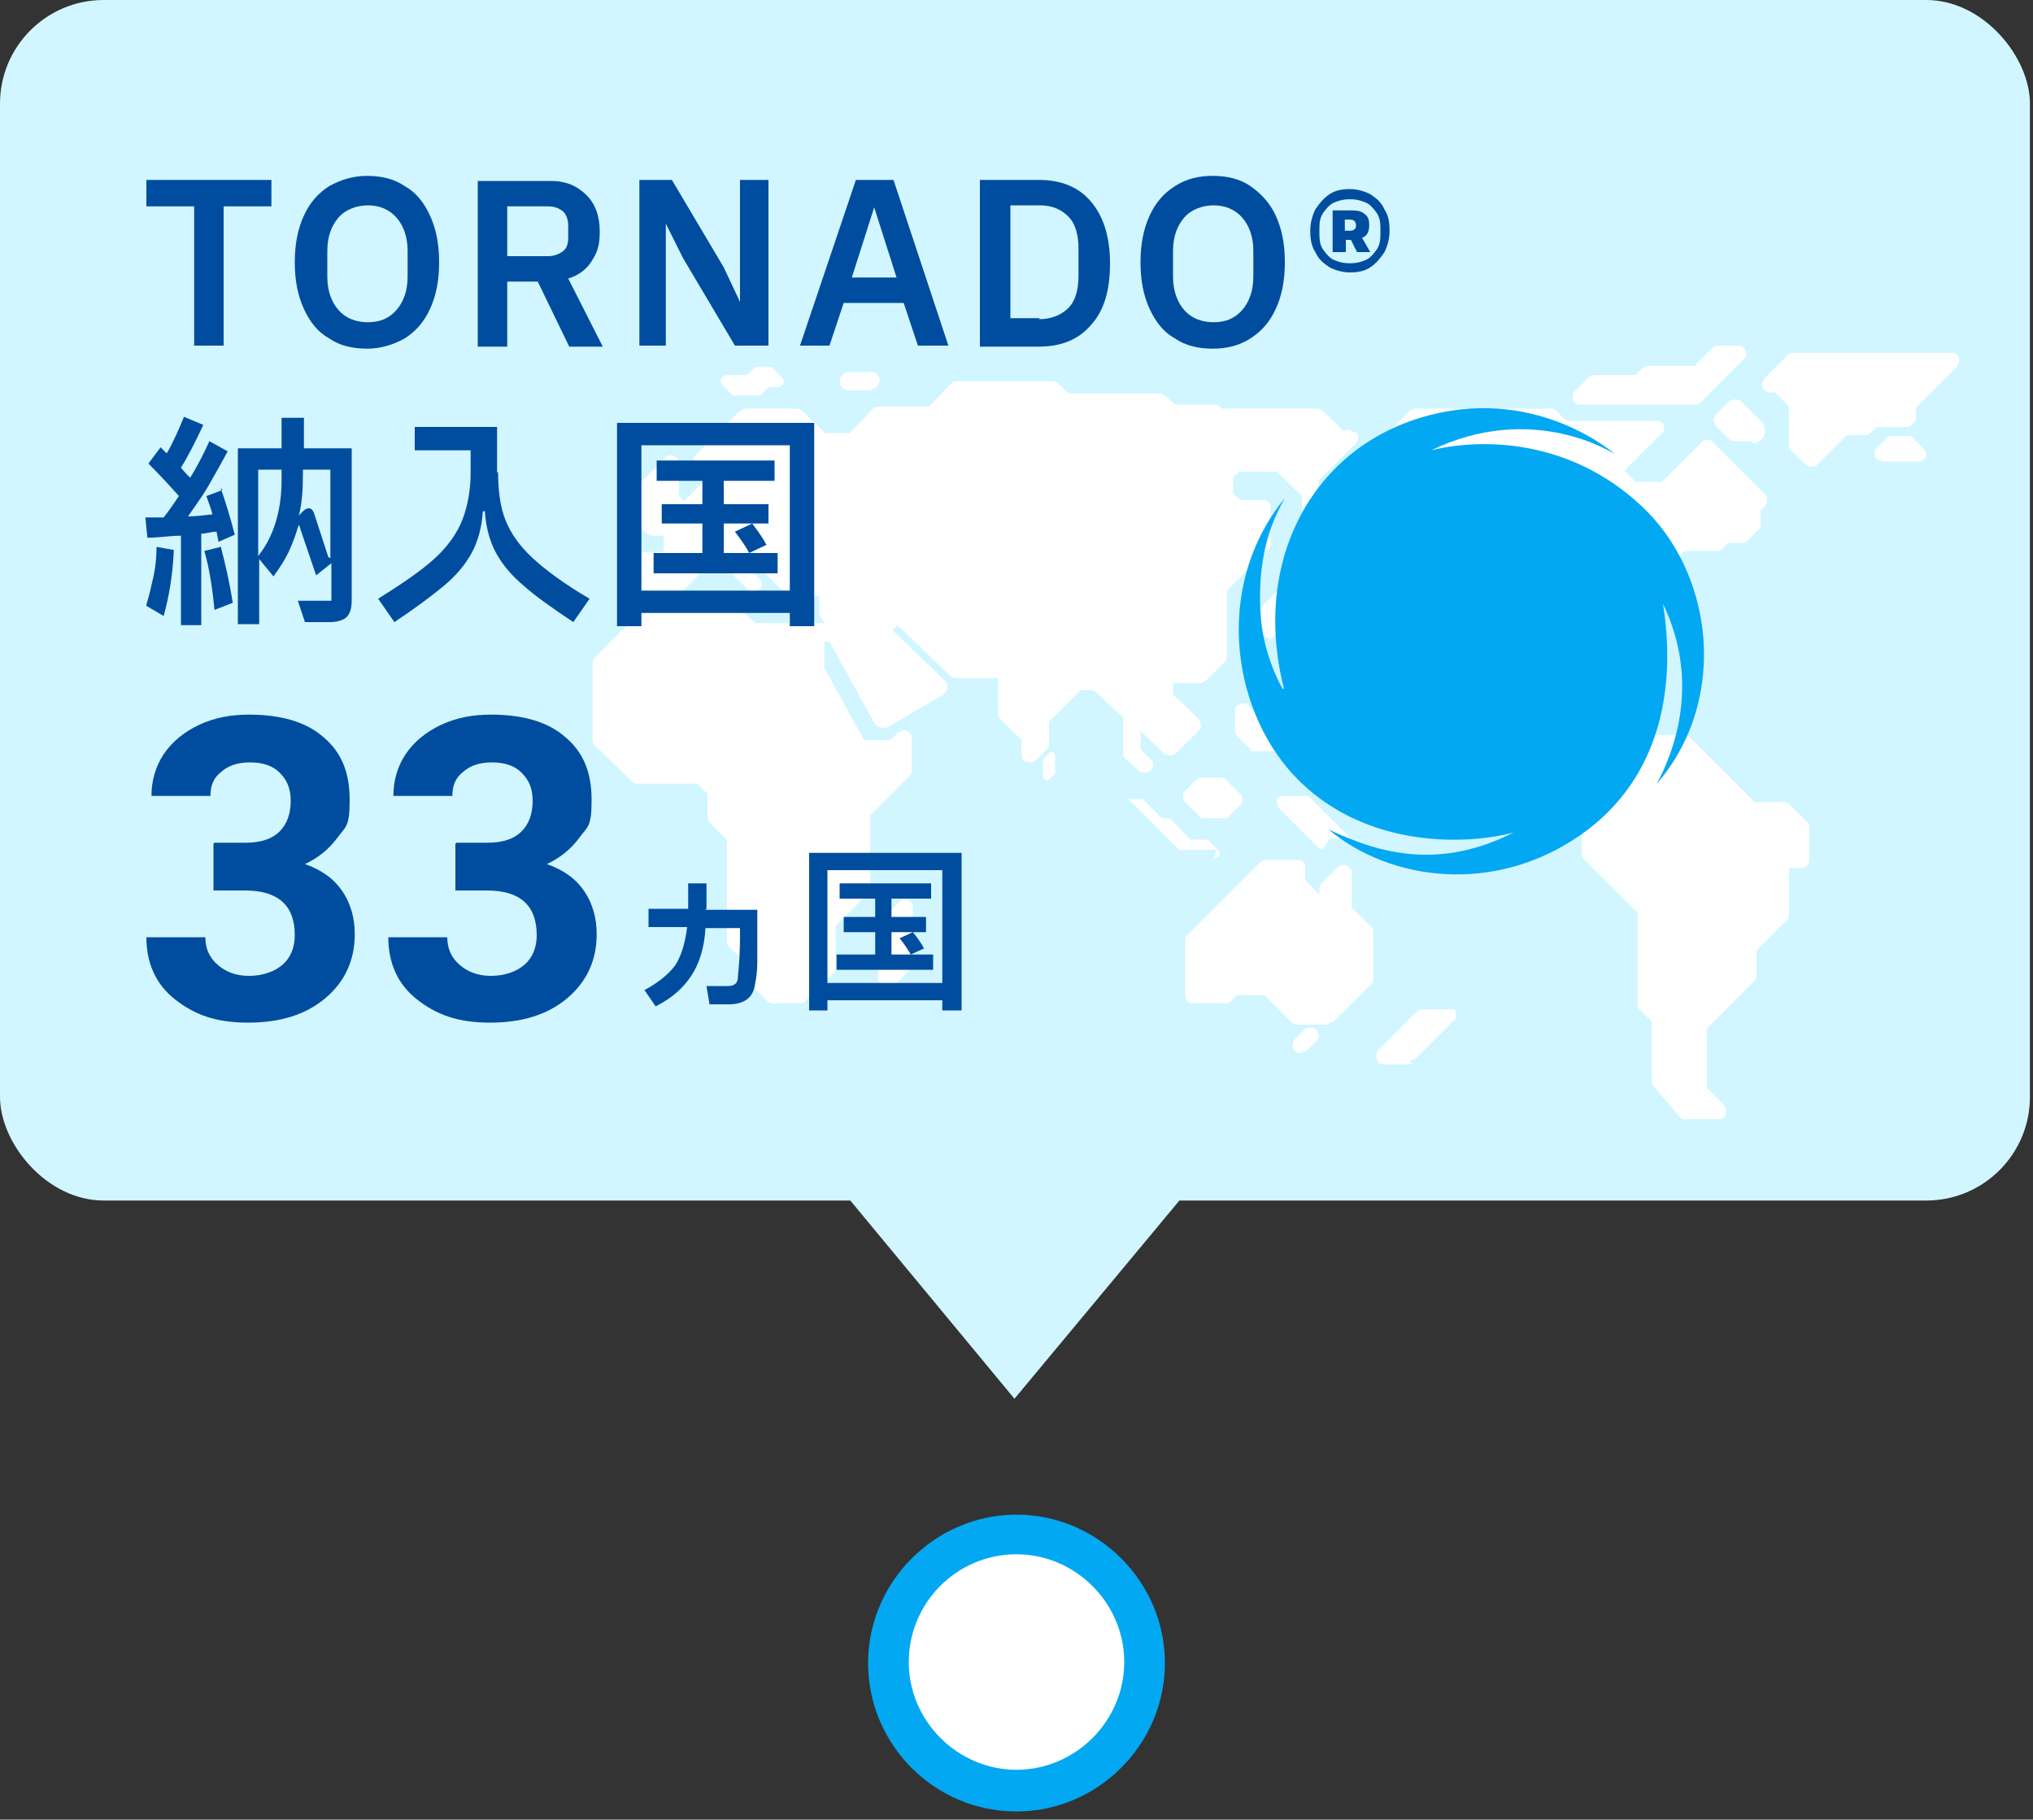 <?xml version="1.0" encoding="UTF-8"?>
<svg xmlns="http://www.w3.org/2000/svg" width="200" height="179" version="1.1" viewBox="0 0 200 179">
  <rect x="0" y="0" width="200" height="179" fill="#333333" stroke="none"/>
  <!-- Generator: Adobe Illustrator 29.3.1, SVG Export Plug-In . SVG Version: 2.1.0 Build 151)  -->
  <defs>
    <style>
      .st0 {
        fill: #004da0;
      }

      .st1 {
        fill: #fff;
      }

      .st2 {
        isolation: isolate;
      }

      .st3, .st4 {
        fill: #03a8f3;
      }

      .st5 {
        fill: #d1f6ff;
      }

      .st4 {
        mix-blend-mode: multiply;
      }
    </style>
  </defs>
  <g class="st2">
    <g id="_レイヤー_1" data-name="レイヤー_1">
      <rect class="st5" width="199.7" height="118.1" rx="10.2" ry="10.2"/>
      <polygon class="st5" points="99.8 137.6 121.1 112 78.6 112 99.8 137.6"/>
      <circle class="st1" cx="100" cy="163.5" r="8.9"/>
      <g>
        <circle class="st1" cx="100" cy="163.5" r="12.6"/>
        <path class="st3" d="M100,178.2c-8.1,0-14.6-6.6-14.6-14.6s6.6-14.6,14.6-14.6,14.6,6.6,14.6,14.6-6.6,14.6-14.6,14.6ZM100,152.9c-5.9,0-10.6,4.8-10.6,10.6s4.8,10.6,10.6,10.6,10.6-4.8,10.6-10.6-4.8-10.6-10.6-10.6Z"/>
      </g>
      <g>
        <path class="st1" d="M130.8,100.8h-3.1s0,0,0,0c-.2,0-.4,0-.6-.2l-2.7-2.7h-2.7l-.6.6c-.1.1-.3.2-.6.2,0,0,0,0,0,0h-3.1c-.2,0-.4,0-.6-.2s-.2-.4-.2-.6v-5.4s0,0,0,0c0-.2,0-.4.2-.5l4.8-4.8s0,0,0,0l2.4-2.4c.1-.1.3-.2.6-.2s0,0,0,0c0,0,0,0,0,0h3.1s0,0,0,0c0,0,0,0,0,0,.2,0,.4,0,.5.2,0,0,0,0,0,0,0,0,0,0,0,0,0,0,0,0,0,0,.1.1.2.3.2.5,0,0,0,0,0,0,0,0,0,0,0,0v1.3l1.4,1.4v-.6c0-.2.1-.4.3-.6l.6-.6s0,0,0,0l.9-.9c.2-.2.3-.2.6-.2,0,0,0,0,0,0,.4,0,.8.4.8.8v3.4l1.8,1.8s0,0,0,0c.2.1.3.3.3.5v1.8s0,0,0,0v2.9s0,0,0,.1c0,.2-.1.3-.2.4l-3.6,3.6c-.1.1-.3.2-.6.2,0,0,0,0,0,0ZM128.3,85.2h0,0Z"/>
        <path class="st1" d="M168.9,110.1h-3.1c-.2,0-.4,0-.6-.3,0,0,0,0,0,0l-2.5-2.9c-.1-.1-.2-.3-.2-.5s0,0,0,0c0,0,0,0,0,0v-5.9l-1.2-1.2c-.2-.1-.2-.4-.2-.6v-8.9l-5.3-5.3s0,0,0,0c-.1-.1-.2-.3-.2-.5v-4.8s0,0,0,0c0-.2,0-.4.2-.6l1.4-1.4v-2.2s0,0,0,0c0-.2,0-.4.2-.6l1.8-1.8c.1-.1.3-.2.5-.3,0,0,0,0,0,0,0,0,0,0,0,0,0,0,0,0,0,0,0,0,0,0,0,0,0,0,0,0,0,0h5.9s0,0,0,0c.2,0,.4,0,.6.2l6.4,6.4h2.8s0,0,0,0c0,0,0,0,0,0,.2,0,.4,0,.6.2l1.8,1.8c0,0,.2.2.2.3,0,0,0,.2,0,.3v3.1s0,0,0,0h0c0,.4-.3.7-.7.8,0,0,0,0,0,0,0,0,0,0,0,0h0s0,0,0,0c0,0,0,0,0,0,0,0,0,0,0,0h-1.3v4.6c0,.2-.1.5-.3.6l-2.9,2.9v2.5c0,.2-.1.4-.3.6,0,0,0,0,0,0l-4.6,4.6v5.8l1.7,1.7c.1.1.2.3.2.6,0,0,0,0,0,0,0,.2,0,.4-.2.6-.1.2-.3.2-.6.2ZM169.5,109.3h0,0ZM162.4,106.4s0,0,0,0c0,0,0,0,0,0ZM177.7,84.7h0,0Z"/>
        <path class="st1" d="M155.6,75.4c-.2,0-.4,0-.5-.2,0,0,0,0,0,0l-4.5-4.5h-2.7s0,0,0,0c0,0,0,0,0,0-.2,0-.4,0-.6-.2l-6.6-6.6c-.1-.1-.2-.3-.2-.6,0,0,0,0,0,0v-9.4s0,0,0,0c0-.2,0-.4.2-.6l2-2v-3.2l-1.3-1.3h-3.7l-1.6,1.6c-.2.2-.5.3-.9.2-.3-.1-.5-.4-.5-.7v-3.1s0,0,0,0c0-.2,0-.4.2-.6l3.8-3.8c.1-.1.3-.2.5-.2,0,0,0,0,0,0h13.3s0,0,0,0c.2,0,.4,0,.6.2l1,1h8.9s0,0,0,0c.2,0,.4,0,.5.2.2.1.2.3.2.6,0,0,0,0,0,0,0,0,0,0,0,0h0s0,0,0,0c0,.2-.1.4-.3.5l-3.6,3.6,1.1,1.1h2.6l3.9-3.9s0,0,0,0c.2-.2.4-.3.7-.2.2,0,.3,0,.4.2,0,0,0,0,0,0l4.1,4.1s0,0,0,0l1,1c0,0,.1.1.2.2.1.3,0,.7-.1.9l-.5.5v1.4c0,.1,0,.2,0,.3,0,0,0,0,0,0,0,0,0,0,0,0,0,0,0,.1-.2.2l-1.1,1.1s0,0,0,0h0s0,0,0,0c-.1.1-.3.2-.5.2h-1.4l-.5.5c-.1.2-.4.3-.6.3h-3.2s0,0,0,0l-3.9,3.9s0,0,0,0l-4.2,4.2v2.1l1.6,1.6c.2.2.3.6.2.9-.1.3-.4.5-.7.5s-.4,0-.6-.2l-1.8-1.8c-.2-.1-.3-.4-.3-.6v-1.1h-4.5l-1.3,1.3v2h3.2s0,0,0,0c0,0,0,0,0,0,.4,0,.7.3.8.7,0,0,0,0,0,0,0,0,0,0,0,0h0s0,0,0,0c0,0,0,0,0,0,0,0,0,0,0,0v2.3l1.5,1.5c.2.1.3.4.3.6v2.6c0,.3-.2.6-.5.7-.1,0-.2,0-.3,0ZM154.2,67.6s0,0,0,0c0,0,0,0,0,0ZM154.2,67.6s0,0,0,0c0,0,0,0,0,0ZM163.4,42.1h0Z"/>
        <path class="st1" d="M133.1,42.5c-.2-.2-.6-.3-.9-.1l-2.1-2c-.1-.1-.3-.2-.5-.2,0,0,0,0,0,0h-9.4s-.2-.2-.2-.2c-.1-.1-.3-.2-.5-.2,0,0,0,0,0,0h-3.9l-.9-.8c-.1-.1-.3-.2-.5-.3,0,0,0,0,0,0h0s0,0,0,0h-9.1s-1-1-1-1c-.1-.1-.3-.2-.5-.2h0s0,0,0,0h-9.4s0,0,0,0c-.2,0-.4,0-.6.2l-2.2,2.3h-5c-.2,0-.5.1-.6.3l-2.2,2.3h-2.4l-2.3-2.2c-.1-.1-.3-.2-.5-.2s0,0,0,0c0,0,0,0,0,0h-5.2c-.2.1-.4.2-.6.4l-4.2,4.2c-.1.1-.2.3-.2.6,0,0,0,0,0,0,0,.2.1.4.2.5l1.2,1.1-2.3,2.3-.5-.5v-3.2c0-.4-.3-.8-.8-.8-.2,0-.4,0-.5.2,0,0,0,0,0,0l-4.3,4.3c-.2.1-.2.4-.2.6,0,.2,0,.4.2.6,0,0,0,0,0,0l2.5,2s0,0,0,0c.1.1.3.2.5.2h1.1s0,1.6,0,1.6h-2.6s0,0,0,0c0,0,0,0,0,0-.4,0-.7.3-.8.7,0,0,0,0,0,0,0,0,0,0,0,0h0s0,0,0,0c0,0,0,0,0,0,0,0,0,0,0,0v3c0,.2,0,.4.2.6.2.1.4.2.6.2h3.4s0,0,0,0c.2,0,.4,0,.6-.2l3.7-3.7,3.2,3.1c.3.3.8.3,1.1,0,.3-.3.3-.8,0-1.1,0,0,0,0,0,0l-2.3-2.2h1.1l3.8,3.7c0,0,.2.2.3.2,0,0,.2,0,.2,0h2.8v1.5c0,0,0,.2,0,.2,0,0,0,.1,0,.2l.5.8h-6.8l-1.1-1c-.2-.1-.3-.2-.6-.2,0,0,0,0,0,0h-.8l-.9-.9c0,0-.1,0-.2-.1,0,0-.2,0-.3,0h-2.6c-.1,0-.2,0-.3,0,0,0-.1,0-.2.2l-.8.9h-3.2s0,0,0,0c-.2,0-.4,0-.5.2l-4.3,4.3c-.1.1-.2.3-.2.6v7.4s0,0,0,0c0,.2,0,.4.2.6l3.7,3.6c.1.1.3.2.5.2h0s0,0,0,0h5.9l1,1v2.2s0,0,0,0c0,.2,0,.4.2.6l1.7,1.7v10c0,.2,0,.4.3.6l.9.9v1.3c0,.2.1.5.3.6l2.5,2.5c.1.1.3.2.5.2h0s0,0,0,0c0,0,0,0,0,0,0,0,0,0,0,0h2.8s0,0,0,0h0s0,0,0,0c0,0,0,0,0,0,0,0,0,0,0,0,.2,0,.3-.1.4-.2l2.8-2.8c.1-.1.2-.3.2-.6v-4l3.2-3.2c.1-.1.2-.3.2-.6,0,0,0,0,0,0v-7.1l3.9-3.9c.2-.2.2-.4.2-.6,0,0,0,0,0,0v-3.1c0-.3-.2-.6-.5-.7-.3-.1-.6,0-.9.2l-.7.7h-2.6l-3.9-7.1v-2.6h.5l4.4,8c.2.3.5.5.9.5.2,0,.3,0,.5-.1l5.3-3.1c.3-.2.5-.5.5-.8,0-.2,0-.4-.2-.6,0,0,0,0,0,0l-5.2-5,.5-.5,5.2,5c.1.1.3.2.6.2,0,0,0,0,0,0h4.1v3.4s0,0,0,0c0,.2,0,.4.2.6l2.1,2.1v1.4c0,.2,0,.4.2.6.1.1.3.2.6.2h0c.2,0,.4,0,.6-.2l1.1-1.1s0,0,0,0h0s0,0,0,0c.1-.1.2-.3.2-.5v-2.2l3.1-3.1h1.3l1.3,1.2s0,0,0,0l1.6,1.5v3.6s0,0,0,0c0,.2.1.4.3.5l1.2,1.1c.1.1.3.2.6.2s.4,0,.6-.2c.3-.3.3-.8,0-1.1,0,0,0,0,0,0l-1-1v-1.8l2.3,2.2c.1.1.3.2.6.2h0c.2,0,.4,0,.6-.2l2.2-2.2c0,0,.1-.2.2-.3.1-.3,0-.6-.2-.9,0,0,0,0,0,0l-2.5-2.4v-1.1h2.6c.2,0,.3,0,.5-.2,0,0,.1,0,.2-.1l1.8-1.8c.1-.1.2-.3.2-.5s0,0,0,0c0,0,0,0,0,0v-6.5l4.1-4.1c.1-.1.2-.3.2-.6v-3.4c0-.2,0-.4-.2-.6-.1-.1-.3-.2-.5-.2h-2.3l-.7-.7v-1.5l.6-.6h3.7l2.5,2.4v2.6c0,.4.4.8.8.8s.8-.4.8-.8v-4.1l3.7-3.7c.3-.3.3-.8,0-1.1Z"/>
        <path class="st1" d="M85.7,38.4h-2.2c-.5,0-.9-.4-.9-.9s.4-.9.9-.9h2.2c.2,0,.5,0,.6.3.2.2.3.4.2.6,0,.5-.4.8-.9.8Z"/>
        <path class="st1" d="M155.5,39.8c-.2,0-.4,0-.6-.2-.1-.1-.2-.3-.2-.4,0-.2,0-.5.2-.7l1.4-1.4c.1-.1.3-.2.6-.2,0,0,0,0,0,0h4l.6-.6c.1-.1.3-.2.5-.3,0,0,0,0,0,0h0s0,0,0,0h0s4.7,0,4.7,0l1.8-1.8c.1-.1.3-.2.5-.2,0,0,0,0,0,0h2s0,0,0,0h0c.2,0,.4,0,.5.2.2.1.3.4.3.6,0,0,0,0,0,0,0,.2-.1.5-.3.6l-4.2,4.2c-.1.1-.3.2-.6.2,0,0,0,0,0,0h-11.4ZM171.5,34.8s0,0,0,0c0,0,0,0,0,0Z"/>
        <path class="st1" d="M119.7,83.6s0,0,0,0h-3.5c-.2,0-.3,0-.4-.2l-4.8-4.8s0,0,0,0c0,0,0,0,0,0h0s0,0,0,0c0,0,0,0,0,0h0s0,0,0,0c0,0,0,0,0,0h.2c0-.1-.2,0-.2,0,0,0,0,0,0,0,0,0,0,0,0,0,0,0,0,0,0,0,0,0,0,0,0,0,0,0,0,0,0,0,0,0,0,0,0,0,0,0,0,0,0,0,0,0,0,0,0,0,0,0,0,0,0,0s0,0,0,0c0,0,0,0,0,0,0,0,0,0,0,0,0,0,0,0,0,0,0,0,0,0,0,0,0,0,0,0,0,0,0,0,0,0,0,0,0,0,0,0,0,0,0,0,0,0,0,0,0,0,0,0,0,0,0,0,0,0,0,0,0,0,0,0,0,0,0,0,0,0,0,0,0,0,0,0,0,0,0,0,0,0,0,0,0,0,0,0,0,0,0,0,0,0,0,0,0,0,0,0,0,0,0,0,0,0,0,0,0,0,0,0,0,0v.2c.1,0,0-.2,0-.2,0,0,0,0,0,0,0,0,0,0,0,0,0,0,0,0,0,0,0,0,0,0,0,0h0s0,0,0,0c0,0,0,0,0,0v.2c0,0,0-.2,0-.2,0,0,0,0,0,0,0,0,0,0,0,0,0,0,0,0,0,0,0,0,0,0,0,0h1.2c.2,0,.3,0,.4.2,0,0,0,0,0,0l1.7,1.7h.5c.1,0,.3,0,.4.1,0,0,0,0,0,0,0,0,0,0,0,0,0,0,0,0,0,0l1.9,2h1.5c.1,0,.3,0,.4.2,0,0,0,0,0,0l.8.8s0,0,0,0c0,0,.1.2.2.3,0,.2,0,.3-.2.4,0,0,0,0,0,0-.1,0-.2.2-.4.2ZM119.8,83.1s0,0,0,0h0ZM119.8,83.1s0,0,0,0c0,0,0,0,0,0ZM115.1,80h0s0,0,0,0ZM111.2,78.3s0,0,0,0h0ZM111.2,78.2s0,0,0,0c0,0,0,0,0,0ZM111.3,78.2h0s0,0,0,0ZM111.3,78.2s0,0,0,0c0,0,0,0,0,0ZM111.3,78.2h0ZM111.3,78.2h0Z"/>
        <path class="st1" d="M178.2,45.9c-.2,0-.4,0-.6-.2l-1.3-1.3c-.2-.1-.3-.4-.3-.6v-3.8l-1.4-1.4h-.5c-.3,0-.6-.2-.7-.5-.1-.3,0-.6.2-.9l2.3-2.3c.1-.1.3-.2.5-.2,0,0,0,0,0,0h0s0,0,0,0h15.6c.3,0,.6.2.7.5.1.3,0,.6-.2.9l-4,4v.9c0,.2,0,.5-.3.7-.2.2-.4.3-.7.3,0,0,0,0,0,0h-2.9l-.6.6s0,0,0,0c-.1.1-.3.2-.5.2,0,0,0,0,0,0h-1.8l-2.9,2.9c-.1.1-.3.2-.6.2h0ZM187.7,41.9s0,0,0,0c0,0,0,0,0,0Z"/>
        <path class="st1" d="M172.3,43.4h-1.7s0,0,0,0c0,0,0,0,0,0,0,0,0,0,0,0,0,0,0,0,0,0-.2,0-.4-.1-.5-.2l-1.3-1.3s0,0,0,0c0,0-.1-.1-.1-.2-.2-.3-.1-.7.1-.9,0,0,0,0,0,0l1.3-1.3c.1-.1.3-.2.6-.2h0c.2,0,.4,0,.6.2l1.1,1.1s0,0,0,0c0,0,0,0,0,0l.9.9c.3.3.4.8.3,1.2-.1.5-.6.9-1.2.9Z"/>
        <path class="st1" d="M130.2,83.5c-.2,0-.4,0-.6-.2l-3.8-3.8s0,0,0,0c0,0,0,0,0,0-.1-.2-.2-.4-.2-.6,0-.2,0-.4.2-.5,0,0,0,0,0,0,0,0,.1,0,.2-.1,0,0,0,0,0,0,0,0,0,0,0,0,.1,0,.2,0,.4,0h1.9c.1,0,.2,0,.3,0,.1,0,.2.1.3.2,0,0,0,0,0,0l3.8,3.8s0,0,0,0c0,0,0,0,0,0h0s0,0,0,0c0,0,0,0,0,0h0s0,0,0,0c0,0,0,0,0,0h0s0,0,0,0c0,0,0,0,0,0h0s0,0,0,0c0,0,0,0,0,0h0s0,0,0,0c0,0,0,0,0,0h0s0,0,0,0c0,0,0,.1,0,.2,0,0,0,0,0,0,0,0,0,0,0,0h0s0,0,0,0c0,0,0,0,0,0h0s0,0,0,0c0,0,0,0,0,0h0s0,0,0,0c0,0,0,0,0,0h0s0,0,0,0c0,0,0,0,0,0h0s0,0,0,0c0,0,0,0,0,0h0s0,0,0,0c0,0,0,0,0,0,0,0,0,0,0,0,0,0,0,0,0,0h0s0,0,0,0c0,0,0,0,0,0h0s0,0,0,0c0,0,0,0,0,0h0s0,0,0,0c0,0,0,0,0,0h0s0,0,0,0c0,0,0,0,0,0h0s0,0,0,0c0,0,0,0,0,0h0s0,0,0,0c0,0,0,0,0,0h-1.8s0,0-.1,0Z"/>
        <path class="st1" d="M123.8,62.3s0,0,0,0c0,0,0,0,0,0h0s0,0,0,0c0,0,0,0,0,0h0s0,0,0,0c0,0,0,0,0,0h0s0,0,0,0c0,0,0,0,0,0h0s0,0,0,0c0,0,0,0,0,0h0s0,0,0,0c0,0,0,0,0,0h0s0,0,0,0c0,0,0,0,0,0,0,0,0,0,0,0,0,0,0,0,0,0,0,0,0,0,0,0h0s0,0,0,0c0,0,0,0,0,0h0s0,0,0,0c0,0,0,0,0,0h0s0,0,0,0c0,0,0,0,0,0h0s0,0,0,0c0,0,0,0,0,0h0s0,0,0,0c0,0,0,0,0,0h0s0,0,0,0c0,0,0,0,0,0v-1.8c0-.3,0-.5.2-.7l3.8-3.8s0,0,0,0c.1-.1.4-.2.6-.2.2,0,.4,0,.5.2,0,0,0,0,0,0,0,0,0,.1.1.2,0,0,0,0,0,0,0,0,0,0,0,0,0,.1,0,.2,0,.4v1.9c0,.1,0,.2,0,.3,0,.1-.1.2-.2.3,0,0,0,0,0,0l-3.8,3.8s0,0,0,0c0,0,0,0,0,0,0,0,0,0,0,0h0s0,0,0,0c0,0,0,0,0,0h0s0,0,0,0c0,0,0,0,0,0h0s0,0,0,0c0,0,0,0,0,0h0s0,0,0,0c0,0,0,0,0,0h0s0,0,0,0c0,0,0,0,0,0h0s0,0,0,0c0,0,0,0,0,0ZM128,58.1h0,0ZM127.8,55.5s0,0,0,0c0,0,0,0,0,0Z"/>
        <path class="st1" d="M120.3,80.5s0,0,0,0h-1.9s0,0,0,0h0s0,0,0,0c-.2,0-.4-.1-.5-.3l-1.3-1.3c-.2-.1-.2-.4-.2-.6s0-.2,0-.3h0s0,0,0,0c0,0,0,0,0,0,0,0,0,0,0,0,0,0,0,0,0,0h0s0,0,0,0c0,0,0,0,0,0h0s0,0,0,0c0,0,0,0,0,0,0,0,0,0,0,0l1.3-1.3c0,0,.2-.2.3-.2,0,0,0,0,0,0,0,0,0,0,0,0,0,0,.2,0,.3,0h1.9s0,0,0,0h0s0,0,0,0c.2,0,.4.1.5.3l1.3,1.3c.2.1.2.4.2.6s0,.2,0,.3h0s0,0,0,0c0,0,0,0,0,0,0,0,0,0,0,0,0,0,0,0,0,0h0s0,0,0,0c0,0,0,0,0,0h0s0,0,0,0c0,0,0,0,0,0,0,0,0,0,0,0l-1.3,1.3c0,0-.2.2-.3.2,0,0,0,0,0,0,0,0,0,0,0,0,0,0,0,0,0,0,0,0-.2,0-.2,0ZM122,78.7h0,0Z"/>
        <path class="st1" d="M125.4,73.9s0,0,0,0h-1.8c-.1,0-.3,0-.4,0,0,0,0,0,0,0,0,0,0,0,0,0,0,0,0,0,0,0,0,0-.2-.1-.2-.2l-1.3-1.3s0,0,0,0h0s0,0,0,0c-.1-.2-.2-.3-.2-.5v-1.9c0-.2,0-.4.2-.6.2-.1.4-.2.6-.2.2,0,.4,0,.5.2,0,0,0,0,0,0l3.3,3.3c.1.1.2.3.3.4,0,.3,0,.5-.2.7-.1.1-.3.2-.6.2ZM123.3,73.4h0,0ZM122.4,69.4h0,0Z"/>
        <path class="st1" d="M185.1,45.3c-.1,0-.3,0-.4-.1-.2-.1-.3-.3-.3-.6s0-.4.2-.5l1-1c.1-.2.3-.2.6-.2h1.5c.2,0,.4,0,.5.2l1.1,1.1c.1.1.2.3.2.5,0,.2,0,.3-.2.5-.1.1-.3.2-.5.2h0s0,0,0,0h-3.7s0,0,0,0Z"/>
        <path class="st1" d="M74.5,38.9s0,0,0,0h-1s0,0,0,0h-1.2s0,0,0,0c0,0,0,0,0,0,0,0,0,0,0,0-.1,0-.3,0-.4-.2l-.8-.8c-.1-.1-.2-.3-.2-.4,0-.2,0-.3.2-.4.1-.1.2-.2.4-.2,0,0,0,0,0,0h2l.6-.6c0,0,.1-.1.2-.2,0,0,0,0,0,0,0,0,0,0,0,0,0,0,.1,0,.2,0h1.2s0,0,0,0c0,0,0,0,0,0,0,0,0,0,0,0,.1,0,.3,0,.4.2l.8.8c.1.1.2.3.2.4,0,.2,0,.3-.2.4-.1.1-.2.2-.4.2,0,0,0,0,0,0h-.9l-.6.6c0,0-.1.1-.2.2,0,0,0,0,0,0,0,0,0,0,0,0,0,0-.1,0-.2,0Z"/>
        <path class="st1" d="M86.5,96.6s0,0,0,0c0,0,0,0,0,0,0,0,0,0,0,0,0,0,0,0,0,0,0,0,0,0,0,0,0,0,0,0,0,0,0,0,0,0,0,0,0,0,0,0,0,0h0s0,0,0,0c0,0,0,0,0,0,0,0,0,0-.1,0,0,0,0,0,0,0,0,0,0,0,0,0,0,0,0,0,0,0,0,0,0,0,0,0,0,0,0,0,0,0,0,0,0,0,0,0,0,0,0,0,0,0h0s0,0,0,0c0,0,0,0,0,0,0,0,0,0,0,0,0,0,0,0,0,0,0,0,0,0,0,0,0,0,0,0,0,0,0,0,0,0,0,0,0,0,0,0,0,0,0,0,0,0,0,0,0,0,0,0,0,0,0,0,0,0,0,0,0,0,0,0,0,0,0,0,0,0,0,0v-5.4s0,0,0,0c0-.2,0-.4.2-.6l1.9-1.9c0,0,.2-.2.3-.2.1,0,.2,0,.3,0,.4,0,.7.4.7.8,0,0,0,0,0,0v5.4s0,0,0,0c0,.2,0,.4-.2.6l-1.9,1.9s0,0,0,0c0,0,0,0,0,0,0,0,0,0,0,0,0,0,0,0,0,0,0,0,0,0,0,0,0,0,0,0,0,0,0,0,0,0,0,0,0,0,0,0,0,0,0,0,0,0,0,0,0,0,0,0,0,0,0,0,0,0,0,0,0,0,0,0,0,0,0,0,0,0,0,0,0,0,0,0,0,0,0,0,0,0,0,0,0,0,0,0,0,0Z"/>
        <path class="st1" d="M138.9,104.7h-2.7s0,0,0,0c-.2,0-.4,0-.6-.2-.1-.1-.2-.3-.2-.6,0-.2,0-.4.2-.6l3.8-3.8s0,0,0,0c.1-.1.3-.2.6-.2h2.7c.1,0,.3,0,.4,0,0,0,0,0,0,0,0,0,0,0,0,0,0,0,0,0,0,0,0,0,0,0,0,0,0,0,0,0,0,0h0s0,0,0,0c0,0,0,0,0,0,0,0,0,0,0,0,0,0,0,0,0,0,0,0,0,0,0,0,0,0,0,0,0,0,.2.3.2.8,0,1,0,0,0,0,0,0l-3.8,3.8s0,0,0,0c-.1.1-.3.2-.6.2ZM143.1,100.5h0,0ZM142.9,99.8s0,0,0,0c0,0,0,0,0,0ZM143.1,99.4s0,0,0,0c0,0,0,0,0,0Z"/>
        <path class="st1" d="M103,76.7c0,0-.1,0-.2,0-.1,0-.2-.2-.2-.4v-1.5s0,0,0,0c0,0,0,0,0,0,0,0,0,0,0,0,0,0,0-.1.1-.2l.5-.5c0,0,.2-.1.3-.1,0,0,0,0,0,0,0,0,0,0,0,0,.2,0,.3.2.3.4v1.5s0,0,0,0c0,.1,0,.2-.1.3l-.5.5c0,0-.2.1-.3.1ZM103.6,74.3h0s0,0,0,0Z"/>
        <path class="st1" d="M127.9,103.6c-.3,0-.6-.2-.7-.5-.1-.3,0-.6.2-.9l.9-.9h0c.1-.1.3-.2.6-.2.2,0,.4,0,.6.2.3.3.3.8,0,1.1l-.9.9c-.1.1-.3.2-.6.2Z"/>
      </g>
      <path class="st4" d="M126.3,67.7c-3.2-12.6,2.9-24,14.5-26.9,10.7-2.7,18.1,3.9,18.1,3.9,0,0-8-5.3-18.1-.4,4.8-1.2,13.5-1.2,20.6,5.4,7.1,6.5,8.8,19,1.6,27.4,3.1-5.9,3.3-12.1.6-17.7,1.2,7.5.2,17-8.2,22.8-8.4,5.8-18.6,4.5-24.7-.6,4.5,2.1,10.5,4.2,18.2.3-4.5,1.2-14.1,1.6-20.9-4.9-6.8-6.5-8.8-19.2-1.6-28-2.1,3.6-2.6,7.4-2.4,11.2.2,4.3,2.2,7.6,2.2,7.6Z"/>
      <g>
        <path class="st0" d="M26.7,17.7v2.6h-4.7v13.7h-2.9v-13.7h-4.7v-2.6h12.4Z"/>
        <path class="st0" d="M32.4,33.3c-1.1-.6-1.9-1.6-2.5-2.9-.6-1.3-.9-2.8-.9-4.6s.3-3.3.9-4.6c.6-1.3,1.4-2.2,2.5-2.9,1.1-.6,2.3-1,3.7-1s2.7.3,3.7,1c1.1.6,1.9,1.6,2.5,2.9.6,1.3.9,2.8.9,4.6s-.3,3.3-.9,4.6c-.6,1.3-1.4,2.2-2.5,2.9-1.1.6-2.3,1-3.7,1s-2.7-.3-3.7-1ZM39,30.5c.7-.8,1.1-1.9,1.1-3.3v-2.5c0-1.4-.4-2.5-1.1-3.3-.7-.8-1.7-1.2-2.8-1.2s-2.2.4-2.9,1.2c-.7.8-1.1,1.9-1.1,3.3v2.5c0,1.4.4,2.5,1.1,3.3.7.8,1.7,1.2,2.9,1.2s2.1-.4,2.8-1.2Z"/>
        <path class="st0" d="M49.9,27.7v6.4h-2.9v-16.3h7.2c1.5,0,2.6.5,3.5,1.4.9.9,1.3,2.1,1.3,3.6s-.3,2.1-.8,2.9-1.3,1.4-2.3,1.7l3.4,6.7h-3.3l-3.1-6.4h-3ZM53.9,25.2c.6,0,1.1-.2,1.5-.5.4-.3.5-.8.5-1.4v-1.1c0-.6-.2-1.1-.5-1.4-.4-.3-.8-.5-1.5-.5h-4v4.9h4Z"/>
        <path class="st0" d="M65.7,34h-2.8v-16.3h3.2l5.1,8.6,1.6,3.4h0v-12h2.8v16.3h-3.3l-5.1-8.6-1.7-3.4h0v12Z"/>
        <path class="st0" d="M81.7,34h-3l5.5-16.3h3.7l5.4,16.3h-3l-1.4-4.2h-5.9l-1.4,4.2ZM86,20.4l-2.2,6.9h4.4l-2.2-6.9h-.1Z"/>
        <path class="st0" d="M96.4,34v-16.3h5.8c2.2,0,3.9.7,5.1,2.1,1.2,1.4,1.9,3.4,1.9,6.1s-.6,4.7-1.9,6.1c-1.2,1.4-2.9,2.1-5.1,2.1h-5.8ZM102.2,31.4c1.2,0,2.2-.4,2.9-1.1.7-.7,1-1.8,1-3.2v-2.6c0-1.4-.3-2.5-1-3.2s-1.6-1.1-2.8-1.1h-2.9v11.1h2.9Z"/>
        <path class="st0" d="M115.6,33.3c-1.1-.6-1.9-1.6-2.5-2.9-.6-1.3-.9-2.8-.9-4.6s.3-3.3.9-4.6c.6-1.3,1.4-2.2,2.5-2.9s2.3-1,3.7-1,2.7.3,3.7,1,1.9,1.6,2.5,2.9c.6,1.3.9,2.8.9,4.6s-.3,3.3-.9,4.6c-.6,1.3-1.4,2.2-2.5,2.9s-2.3,1-3.7,1-2.7-.3-3.7-1ZM122.2,30.5c.7-.8,1.1-1.9,1.1-3.3v-2.5c0-1.4-.4-2.5-1.1-3.3s-1.7-1.2-2.8-1.2-2.2.4-2.9,1.2c-.7.8-1.1,1.9-1.1,3.3v2.5c0,1.4.4,2.5,1.1,3.3.7.8,1.7,1.2,2.9,1.2s2.1-.4,2.8-1.2Z"/>
        <path class="st0" d="M130.8,26.3c-.6-.4-1.1-.8-1.4-1.5-.4-.6-.5-1.3-.5-2.1s.2-1.5.5-2.1c.4-.6.8-1.1,1.4-1.5.6-.4,1.3-.5,2-.5s1.4.2,2,.5c.6.4,1.1.8,1.4,1.5.4.6.5,1.3.5,2.1s-.2,1.5-.5,2.1c-.4.6-.8,1.1-1.4,1.5-.6.4-1.3.5-2,.5s-1.4-.2-2-.5ZM134.3,25.6c.5-.2.8-.6,1.1-1,.3-.4.4-.9.4-1.5v-.7c0-.6-.1-1.1-.4-1.5-.3-.4-.6-.8-1.1-1-.5-.2-.9-.3-1.5-.3s-1,.1-1.5.3c-.5.2-.8.6-1.1,1-.3.4-.4.9-.4,1.5v.7c0,.6.1,1.1.4,1.5.3.4.6.8,1.1,1s.9.3,1.5.3,1-.1,1.5-.3ZM131.1,24.8v-4.1h2c.5,0,.9.1,1.2.4.3.2.4.6.4,1,0,.7-.2,1.1-.7,1.3l.8,1.4h-1.3l-.6-1.2h-.5v1.2h-1.2ZM132.8,22.7c.4,0,.6-.2.6-.5h0c0-.4-.2-.6-.6-.6h-.5v1.1h.5Z"/>
        <path class="st0" d="M21.7,48c.4,1.1.9,2.7,1.4,4.6l-1.6.7-.2-1c-.5,0-1,.2-1.5.2v9h-2v-8.8c-1.1,0-2.2.2-3.3.2l-.2-2c.4,0,1,0,1.8,0,.4-.5.9-1.2,1.5-2.1-.8-.9-1.8-2-3-3.2l1.2-1.6.6.6c.7-1.2,1.2-2.4,1.7-3.6l1.9.8c-.8,1.7-1.5,3.1-2.2,4.2.4.5.7.8.9,1,.7-1.1,1.3-2.3,1.9-3.6l1.8,1c-.6,1.1-1.2,2.2-1.9,3.4s-1.4,2.1-2,3c.7,0,1.5-.1,2.4-.2-.1-.4-.3-1-.6-1.8l1.6-.6ZM14.4,59.5c.3-1,.5-1.9.7-2.8.2-.9.3-1.9.3-2.9l1.7.3c-.1,2.5-.5,4.7-1,6.5l-1.7-1ZM21.7,53.7c.5,1.9.9,3.7,1.2,5.6l-1.8.7c-.2-2.1-.5-4.1-1-5.8l1.6-.4ZM29.8,44.1h4.8v15c0,.8-.2,1.3-.5,1.6s-.9.5-1.7.5h-2.4l-.7-2.1h3.3v-3.7l-1.5,1.2-1.6-4.7c0-.1,0-.2-.1-.2s0,0-.1.2c-.2.7-.5,1.5-.9,2.4-.4.8-.9,1.6-1.5,2.4l-1.4-1.7v6.4h-2.1v-17.3h4.3v-3h2.2v3ZM25.4,54.7c1.5-1.9,2.3-4.4,2.3-7.5v-1h-2.3v8.5ZM32.5,54.9v-8.7h-2.7v.5c0,1.5-.1,2.9-.4,4h0s.4-.4.4-.4c.2-.2.4-.3.6-.3s.4.2.5.5l1.4,4.3Z"/>
        <path class="st0" d="M49,46.4c0,1.8.2,3.4.7,4.7.5,1.3,1.4,2.6,2.7,3.8s3.2,2.6,5.6,4l-1.6,2.3c-2.1-1.4-3.8-2.6-4.9-3.6-1.2-1-2.1-2.1-2.7-3.2-.6-1.1-1-2.5-1.1-4.1h-.2c-.1,1.6-.5,3-1.1,4.1s-1.5,2.2-2.7,3.2c-1.2,1-2.8,2.2-4.9,3.6l-1.6-2.3c2.4-1.5,4.3-2.8,5.6-4,1.3-1.2,2.2-2.5,2.7-3.8.5-1.3.8-2.9.8-4.6v-2.2h-5.5v-2.3h8.1v4.5Z"/>
        <path class="st0" d="M60.7,61.6v-20h19.4v20h-2.4v-1.3h-14.6v1.3h-2.4ZM63.1,58.1h14.6v-14.3h-14.6v14.3ZM76.5,54.4v2h-12.2v-2h4.8v-2.9h-4v-1.9h4v-2.3h-4.5v-2h11.6v2h-5v2.3h4.4v1.9h-4.4v2.9h2.5c-.3-.6-.8-1.3-1.4-2.1l1.7-.8c.6.8,1.1,1.5,1.4,2.1l-1.7.8h2.7Z"/>
      </g>
      <g>
        <path class="st0" d="M21.1,82.9h3.1c1.5,0,2.6-.4,3.3-1.1.7-.7,1.1-1.7,1.1-3s-.4-2.1-1.1-2.8c-.7-.7-1.7-1-2.9-1s-2.1.3-2.8.9c-.8.6-1.1,1.4-1.1,2.4h-5.8c0-1.5.4-2.9,1.2-4.1.8-1.2,2-2.2,3.5-2.9s3.1-1,4.9-1c3.1,0,5.6.7,7.3,2.2,1.8,1.5,2.6,3.5,2.6,6.2s-.4,2.6-1.2,3.7-1.9,2-3.2,2.6c1.7.6,2.9,1.5,3.7,2.7.8,1.2,1.2,2.6,1.2,4.2,0,2.6-1,4.7-2.9,6.3-1.9,1.6-4.4,2.4-7.6,2.4s-5.3-.8-7.2-2.3-2.8-3.6-2.8-6.1h5.8c0,1.1.4,2,1.2,2.7s1.8,1.1,3.1,1.1,2.5-.4,3.3-1.1c.8-.7,1.2-1.7,1.2-2.9,0-2.9-1.6-4.4-4.9-4.4h-3.1v-4.6Z"/>
        <path class="st0" d="M44.9,82.9h3.1c1.5,0,2.6-.4,3.3-1.1.7-.7,1.1-1.7,1.1-3s-.4-2.1-1.1-2.8c-.7-.7-1.7-1-2.9-1s-2.1.3-2.8.9c-.8.6-1.1,1.4-1.1,2.4h-5.8c0-1.5.4-2.9,1.2-4.1.8-1.2,2-2.2,3.5-2.9s3.1-1,4.9-1c3.1,0,5.6.7,7.3,2.2,1.8,1.5,2.6,3.5,2.6,6.2s-.4,2.6-1.2,3.7-1.9,2-3.2,2.6c1.7.6,2.9,1.5,3.7,2.7.8,1.2,1.2,2.6,1.2,4.2,0,2.6-1,4.7-2.9,6.3-1.9,1.6-4.4,2.4-7.6,2.4s-5.3-.8-7.2-2.3-2.8-3.6-2.8-6.1h5.8c0,1.1.4,2,1.2,2.7s1.8,1.1,3.1,1.1,2.5-.4,3.3-1.1c.8-.7,1.2-1.7,1.2-2.9,0-2.9-1.6-4.4-4.9-4.4h-3.1v-4.6Z"/>
      </g>
      <g>
        <path class="st0" d="M69.4,89.5h5.1v2.6c0,.9,0,1.7,0,2.6,0,.8-.1,1.5-.2,2-.1.8-.4,1.3-.8,1.6-.4.3-1,.5-1.8.5h-1.9l-.3-1.8h1.9c.4,0,.7,0,.9-.2.2-.1.3-.4.3-.8.1-1,.2-2.3.2-3.9v-.8h-3.4c-.1,1.9-.6,3.5-1.4,4.7s-1.9,2.2-3.5,3l-1.1-1.6c1.3-.7,2.3-1.5,3-2.4.6-.9,1-2.2,1.2-3.8h-3.8v-1.8h3.9v-2.5h1.8v2.5Z"/>
        <path class="st0" d="M79.6,99.4v-15.5h15v15.5h-1.9v-1h-11.3v1h-1.9ZM81.4,96.7h11.3v-11.1h-11.3v11.1ZM91.8,93.9v1.5h-9.5v-1.5h3.8v-2.2h-3.1v-1.5h3.1v-1.8h-3.5v-1.5h9v1.5h-3.9v1.8h3.4v1.5h-3.4v2.2h1.9c-.3-.5-.6-1-1.1-1.6l1.3-.6c.5.6.9,1.2,1.1,1.6l-1.3.6h2.1Z"/>
      </g>
    </g>
  </g>
</svg>